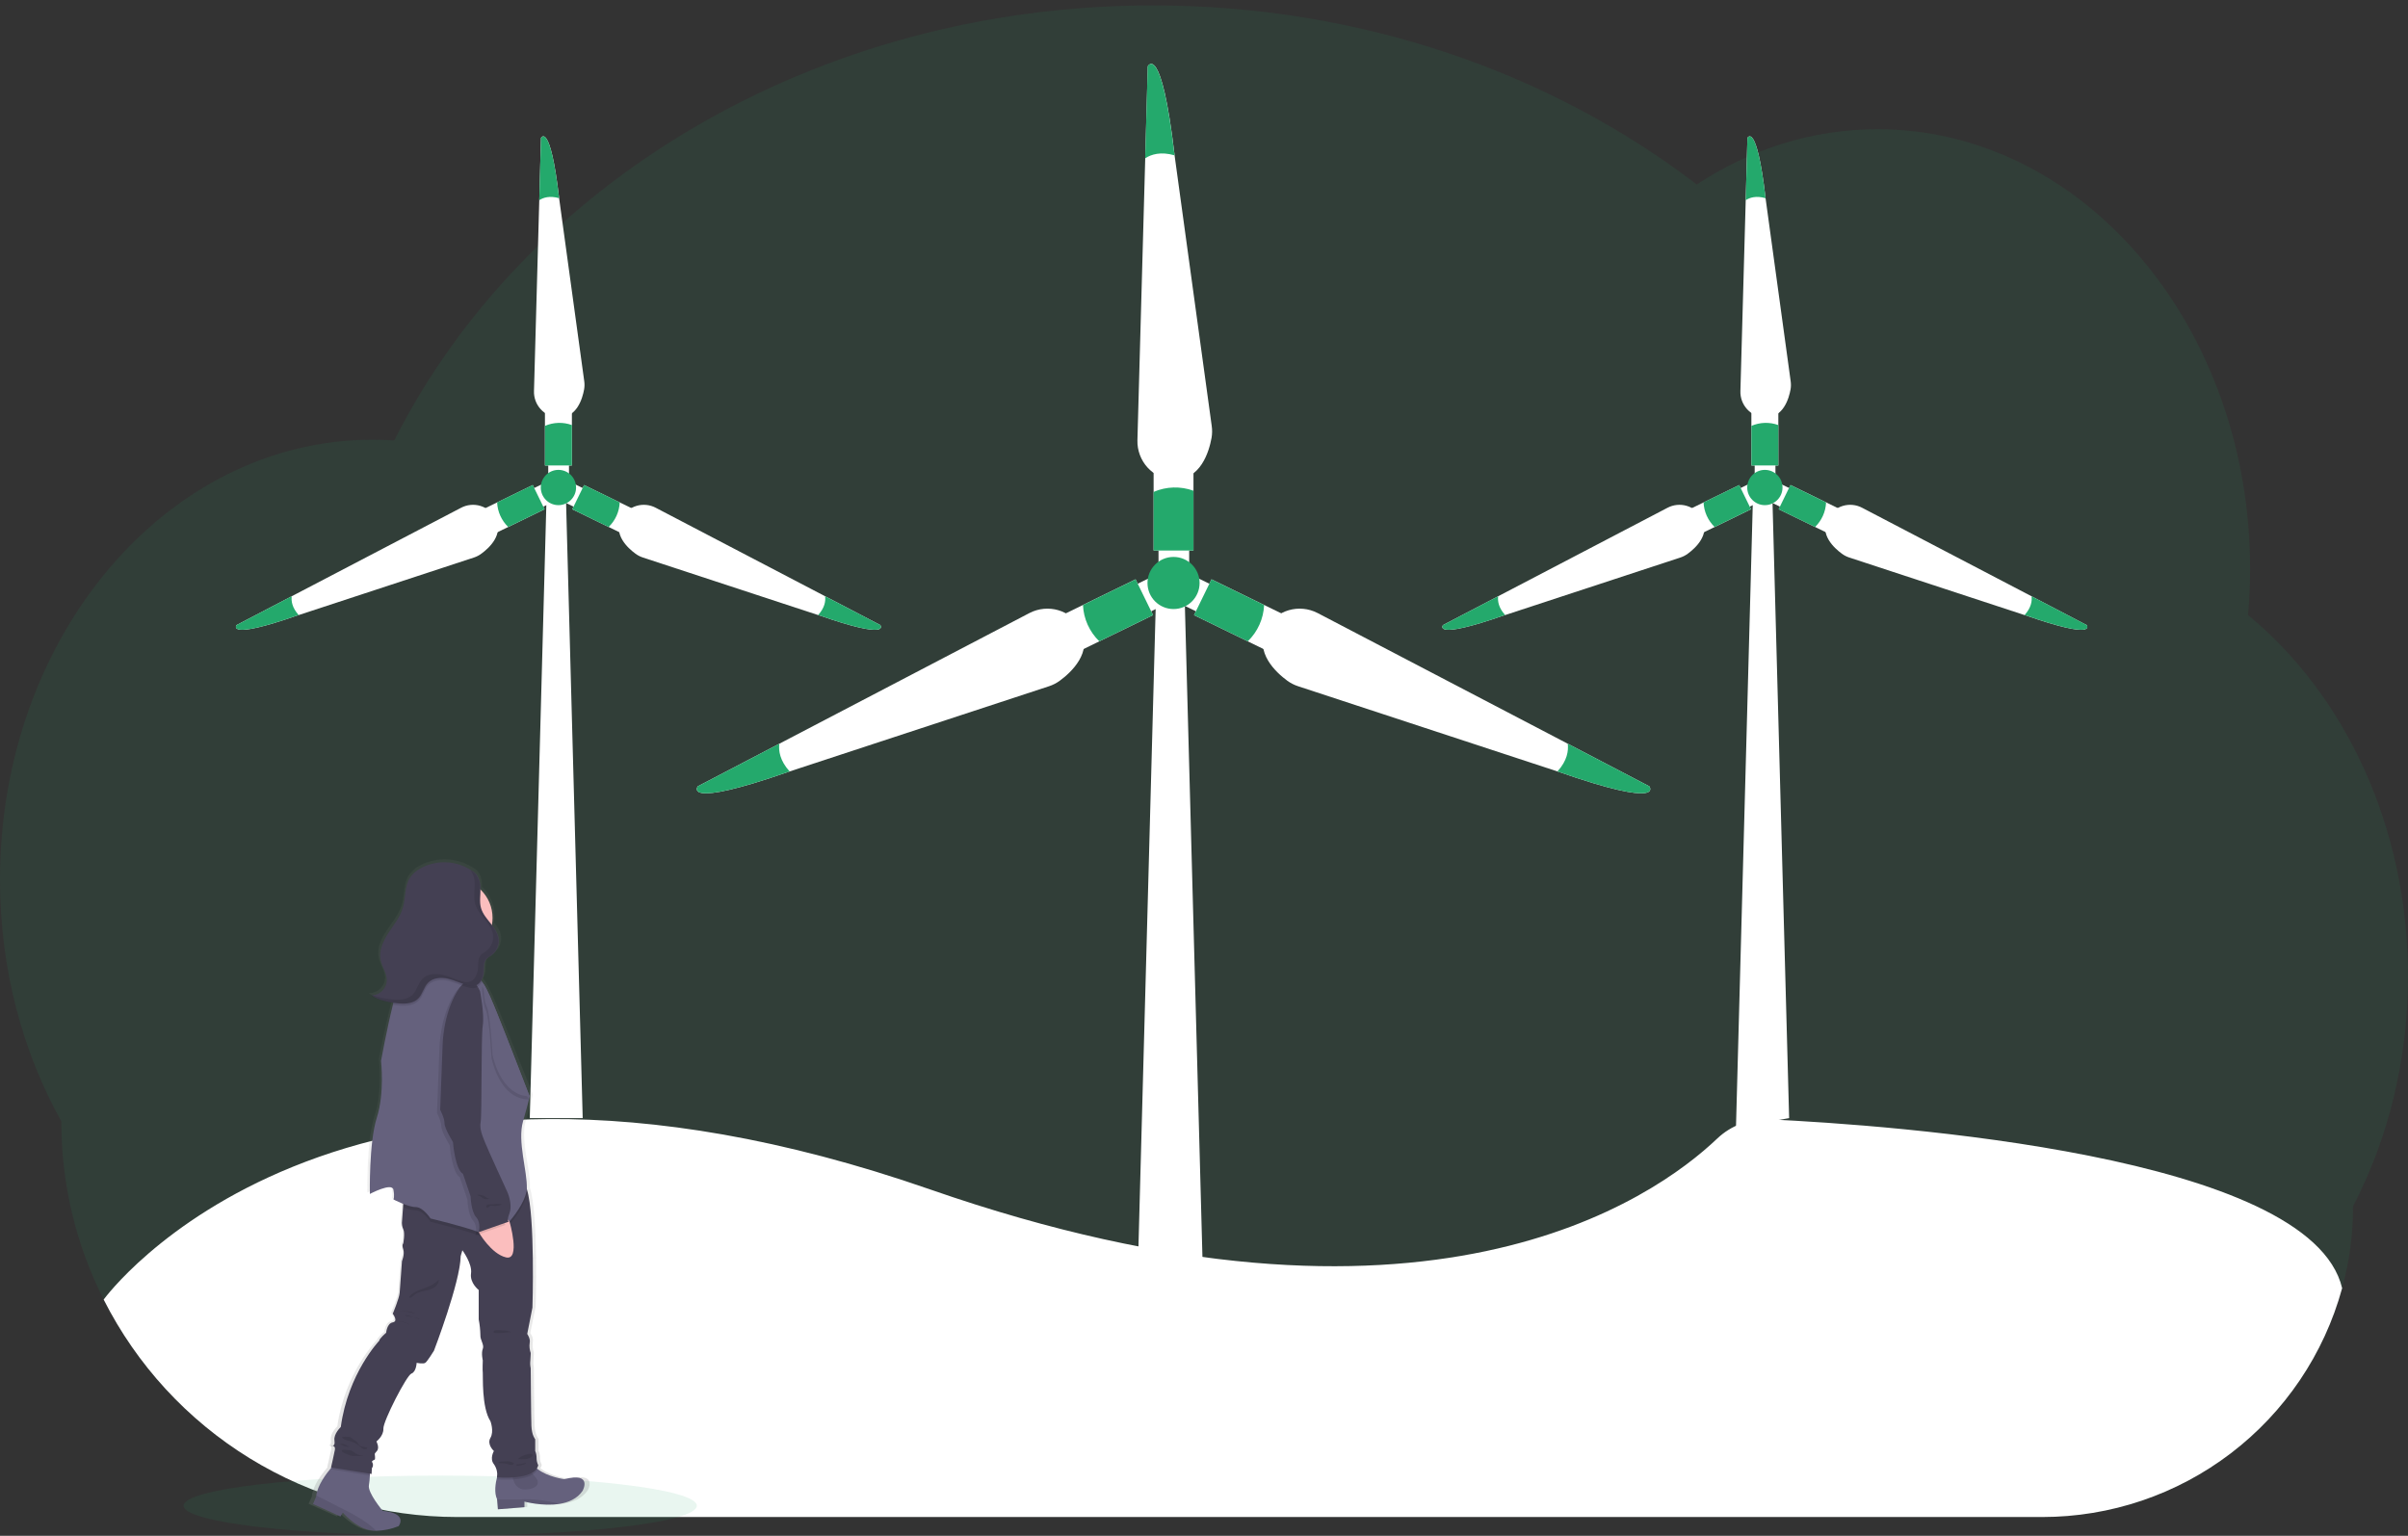 <svg width="406" height="259" viewBox="0 0 406 259" fill="none" xmlns="http://www.w3.org/2000/svg">
<rect x="0" y="0" width="406" height="259" fill="#333333" stroke="none"/>
<path opacity="0.1" d="M406 164.637C406.008 171.541 405.192 178.421 403.569 185.132C402.036 191.481 399.741 197.622 396.734 203.42C396.743 210.304 395.394 217.122 392.764 223.485C390.134 229.847 386.275 235.627 381.407 240.496C376.54 245.364 370.759 249.224 364.398 251.855C358.036 254.486 351.218 255.836 344.333 255.827H77.073C64.72 255.82 52.612 252.389 42.092 245.915C31.572 239.442 23.052 230.179 17.479 219.156C12.77 209.839 10.325 199.543 10.342 189.103C3.804 177.392 0 163.384 0 148.322C0 107.357 28.122 74.149 62.816 74.149C64.044 74.149 65.265 74.195 66.475 74.277C88.245 31.054 137.344 0.913 194.39 0.913C229.461 0.913 261.519 12.298 286.077 31.108C295.106 25.177 305.501 21.792 316.563 21.792C351.254 21.792 379.379 55.003 379.379 95.965C379.379 98.586 379.261 101.172 379.024 103.723C395.332 117.123 406 139.407 406 164.637Z" fill="#24A96C"/>
<path d="M204.274 73.84C203.855 76.14 202.439 80.995 197.865 80.874C194.373 80.786 191.682 77.737 191.775 74.245L193.091 26.689L193.521 11.18C193.521 11.18 195.785 6.889 198.039 26.125V26.196L204.299 71.807C204.399 72.482 204.391 73.168 204.274 73.84Z" fill="white"/>
<path d="M201.226 78.457H194.504V92.834H201.226V78.457Z" fill="white"/>
<path d="M200.501 89.42H195.331V95.73H200.501V89.42Z" fill="white"/>
<path d="M198.049 26.199C195.696 25.514 194.096 26.036 193.081 26.693L193.51 11.184C193.51 11.184 195.774 6.893 198.028 26.128L198.049 26.199Z" fill="#24A96C"/>
<path d="M201.226 82.755V92.835H194.504V82.954C196.637 82.031 199.042 81.96 201.226 82.755Z" fill="#24A96C"/>
<path d="M217.05 114.799C215.166 113.415 211.425 110.015 213.537 105.955C215.148 102.857 219.066 101.771 222.164 103.385L264.329 125.417L278.082 132.6C278.082 132.6 280.942 136.504 262.665 130.116L262.598 130.095L218.857 115.722C218.21 115.511 217.6 115.199 217.05 114.799Z" fill="white"/>
<path d="M204.265 97.695L201.319 103.737L214.24 110.039L217.187 103.998L204.265 97.695Z" fill="white"/>
<path d="M204.704 104.583L206.971 99.935L201.299 97.169L199.033 101.816L204.704 104.583Z" fill="white"/>
<path d="M262.598 130.091C264.244 128.274 264.479 126.606 264.33 125.417L278.082 132.6C278.082 132.6 280.942 136.504 262.665 130.116L262.598 130.091Z" fill="#24A96C"/>
<path d="M210.378 108.152L201.318 103.733L204.263 97.7L213.136 102.03C213.032 104.348 212.046 106.538 210.378 108.152Z" fill="#24A96C"/>
<path d="M178.679 114.799C180.563 113.415 184.304 110.015 182.192 105.955C180.581 102.857 176.663 101.771 173.565 103.385L131.4 125.417L117.648 132.6C117.648 132.6 114.787 136.504 133.064 130.116L133.132 130.095L176.873 115.725C177.52 115.513 178.129 115.201 178.679 114.799Z" fill="white"/>
<path d="M191.464 97.694L178.542 103.996L181.489 110.038L194.411 103.735L191.464 97.694Z" fill="white"/>
<path d="M196.696 101.815L194.429 97.167L188.758 99.933L191.025 104.581L196.696 101.815Z" fill="white"/>
<path d="M133.132 130.091C131.485 128.274 131.251 126.606 131.4 125.417L117.648 132.6C117.648 132.6 114.787 136.504 133.064 130.116L133.132 130.091Z" fill="#24A96C"/>
<path d="M185.351 108.152L194.412 103.733L191.466 97.7L182.594 102.03C182.697 104.348 183.684 106.538 185.351 108.152Z" fill="#24A96C"/>
<path d="M203.912 255.504H190.728L194.915 100.227H199.724L203.912 255.504Z" fill="white"/>
<path d="M197.865 102.708C200.291 102.708 202.258 100.741 202.258 98.314C202.258 95.888 200.291 93.92 197.865 93.92C195.438 93.92 193.471 95.888 193.471 98.314C193.471 100.741 195.438 102.708 197.865 102.708Z" fill="#24A96C"/>
<path d="M301.899 65.657C301.618 67.211 300.66 70.494 297.565 70.412C296.426 70.36 295.353 69.859 294.581 69.02C293.809 68.18 293.399 67.07 293.441 65.93L294.336 33.755L294.623 23.264C294.623 23.264 296.156 20.361 297.682 33.375V33.421L301.916 64.297C301.982 64.749 301.976 65.207 301.899 65.657Z" fill="white"/>
<path d="M299.836 68.776H295.29V78.504H299.836V68.776Z" fill="white"/>
<path d="M299.347 76.193H295.848V80.463H299.347V76.193Z" fill="white"/>
<path d="M297.69 33.425C296.096 32.964 295.014 33.315 294.336 33.759L294.623 23.268C294.623 23.268 296.157 20.365 297.683 33.379L297.69 33.425Z" fill="#24A96C"/>
<path d="M299.836 71.683V78.497H295.29V71.821C296.732 71.194 298.359 71.145 299.836 71.683Z" fill="#24A96C"/>
<path d="M310.533 93.363C309.259 92.43 306.725 90.13 308.155 87.383C308.702 86.381 309.622 85.636 310.716 85.311C311.81 84.985 312.988 85.105 313.993 85.644L342.52 100.55L351.821 105.408C351.821 105.408 353.759 108.059 341.395 103.726H341.349L311.754 94.005C311.315 93.857 310.903 93.64 310.533 93.363Z" fill="white"/>
<path d="M301.892 81.794L299.899 85.88L308.642 90.144L310.635 86.058L301.892 81.794Z" fill="white"/>
<path d="M302.192 86.456L303.726 83.311L299.889 81.439L298.355 84.584L302.192 86.456Z" fill="white"/>
<path d="M341.359 103.712C342.474 102.484 342.633 101.355 342.531 100.55L351.832 105.408C351.832 105.408 353.77 108.059 341.406 103.726L341.359 103.712Z" fill="#24A96C"/>
<path d="M306.029 88.87L299.886 85.879L301.877 81.794L307.886 84.722C307.819 86.291 307.155 87.775 306.029 88.87Z" fill="#24A96C"/>
<path d="M284.583 93.363C285.857 92.43 288.391 90.13 286.961 87.383C286.415 86.381 285.494 85.636 284.401 85.311C283.307 84.985 282.129 85.105 281.123 85.644L252.597 100.55L243.295 105.408C243.295 105.408 241.357 108.059 253.722 103.726H253.768L283.363 94.005C283.801 93.857 284.213 93.64 284.583 93.363Z" fill="white"/>
<path d="M293.237 81.796L284.494 86.06L286.487 90.146L295.23 85.882L293.237 81.796Z" fill="white"/>
<path d="M296.773 84.581L295.239 81.436L291.402 83.308L292.936 86.453L296.773 84.581Z" fill="white"/>
<path d="M253.768 103.712C252.654 102.484 252.494 101.355 252.597 100.55L243.295 105.408C243.295 105.408 241.357 108.059 253.722 103.726L253.768 103.712Z" fill="#24A96C"/>
<path d="M289.097 88.87L295.226 85.879L293.235 81.794L287.227 84.722C287.298 86.293 287.967 87.777 289.097 88.87Z" fill="#24A96C"/>
<path d="M301.657 188.56L292.693 190.136L295.567 83.508H298.822L301.657 188.56Z" fill="white"/>
<path d="M297.565 85.187C299.208 85.187 300.539 83.855 300.539 82.213C300.539 80.57 299.208 79.239 297.565 79.239C295.923 79.239 294.591 80.57 294.591 82.213C294.591 83.855 295.923 85.187 297.565 85.187Z" fill="#24A96C"/>
<path d="M98.487 65.657C98.207 67.211 97.248 70.494 94.154 70.412C93.015 70.36 91.942 69.859 91.171 69.019C90.399 68.18 89.99 67.069 90.033 65.93L90.924 33.755L91.212 23.264C91.212 23.264 92.745 20.361 94.271 33.375V33.421L98.508 64.297C98.571 64.749 98.564 65.207 98.487 65.657Z" fill="white"/>
<path d="M96.425 68.776H91.879V78.504H96.425V68.776Z" fill="white"/>
<path d="M95.935 76.193H92.436V80.463H95.935V76.193Z" fill="white"/>
<path d="M94.278 33.425C92.688 32.964 91.602 33.315 90.924 33.759L91.212 23.268C91.212 23.268 92.745 20.365 94.271 33.379L94.278 33.425Z" fill="#24A96C"/>
<path d="M96.425 71.683V78.497H91.879V71.821C93.321 71.194 94.948 71.145 96.425 71.683Z" fill="#24A96C"/>
<path d="M107.132 93.363C105.858 92.43 103.328 90.13 104.758 87.383C105.304 86.382 106.224 85.637 107.317 85.311C108.41 84.985 109.587 85.105 110.592 85.644L139.119 100.55L148.424 105.408C148.424 105.408 150.358 108.059 137.994 103.726H137.948L108.357 94.005C107.917 93.857 107.504 93.64 107.132 93.363Z" fill="white"/>
<path d="M98.482 81.795L96.489 85.881L105.232 90.145L107.225 86.059L98.482 81.795Z" fill="white"/>
<path d="M98.78 86.455L100.314 83.31L96.476 81.438L94.942 84.583L98.78 86.455Z" fill="white"/>
<path d="M137.948 103.712C139.062 102.484 139.222 101.355 139.119 100.55L148.424 105.408C148.424 105.408 150.358 108.059 137.994 103.726L137.948 103.712Z" fill="#24A96C"/>
<path d="M102.618 88.87L96.489 85.879L98.484 81.794L104.488 84.722C104.419 86.293 103.75 87.778 102.618 88.87Z" fill="#24A96C"/>
<path d="M81.171 93.363C82.449 92.43 84.98 90.13 83.549 87.383C83.003 86.381 82.082 85.636 80.989 85.311C79.895 84.985 78.717 85.105 77.711 85.644L49.185 100.55L39.883 105.408C39.883 105.408 37.945 108.059 50.31 103.726H50.356L79.951 94.005C80.389 93.857 80.801 93.64 81.171 93.363Z" fill="white"/>
<path d="M89.825 81.794L81.081 86.059L83.074 90.145L91.817 85.881L89.825 81.794Z" fill="white"/>
<path d="M93.364 84.584L91.83 81.439L87.993 83.31L89.527 86.455L93.364 84.584Z" fill="white"/>
<path d="M50.356 103.712C49.245 102.484 49.086 101.355 49.185 100.55L39.883 105.408C39.883 105.408 37.945 108.059 50.31 103.726L50.356 103.712Z" fill="#24A96C"/>
<path d="M85.686 88.87L91.815 85.879L89.824 81.794L83.815 84.722C83.888 86.292 84.557 87.776 85.686 88.87Z" fill="#24A96C"/>
<path d="M98.246 188.56H89.323L92.159 83.508H95.41L98.246 188.56Z" fill="white"/>
<path d="M94.154 85.187C95.796 85.187 97.128 83.855 97.128 82.213C97.128 80.57 95.796 79.239 94.154 79.239C92.511 79.239 91.18 80.57 91.18 82.213C91.18 83.855 92.511 85.187 94.154 85.187Z" fill="#24A96C"/>
<path d="M394.888 217.261C391.851 228.34 385.259 238.116 376.125 245.084C366.992 252.051 355.822 255.826 344.334 255.827H77.073C64.721 255.82 52.612 252.389 42.092 245.915C31.572 239.442 23.052 230.179 17.479 219.156C17.479 219.156 56.216 165.574 156.818 200.581C240.339 229.643 278.863 202.16 289.548 191.989C290.705 190.893 292.072 190.042 293.566 189.488C295.061 188.934 296.652 188.689 298.243 188.766C318.71 189.735 389.608 194.697 394.899 217.254L394.888 217.261Z" fill="white"/>
<path opacity="0.1" d="M74.219 259C98.116 259 117.488 256.726 117.488 253.922C117.488 251.117 98.116 248.843 74.219 248.843C50.322 248.843 30.95 251.117 30.95 253.922C30.95 256.726 50.322 259 74.219 259Z" fill="#24A96C"/>
<path d="M95.878 249.389C95.878 249.389 93.071 249.059 91.243 247.696L91.105 247.586C91.216 247.421 91.296 247.237 91.343 247.043C91.147 246.661 91.043 246.238 91.041 245.808C91.047 245.405 90.964 245.005 90.8 244.637V242.642C90.8 242.642 90.193 241.997 90.132 240.353C90.072 238.71 90.012 230.612 90.012 230.612C89.918 230.188 89.898 229.751 89.951 229.32C90.012 228.383 90.012 228.031 90.012 228.031C89.813 227.487 89.751 226.902 89.831 226.328C90.012 225.618 89.405 224.802 89.405 224.802L90.314 220.344C90.314 220.344 90.817 204.945 89.352 200.303V200.275C89.352 200.275 89.352 200.236 89.352 200.218C89.476 197.223 87.659 192.237 88.688 188.776C89.717 185.316 89.838 184.55 89.838 184.55C89.838 184.55 85.302 173.165 84.16 170.467C83.368 168.608 82.548 166.564 81.739 165.4C81.668 165.298 81.597 165.202 81.526 165.112C81.487 165.062 81.448 165.013 81.409 164.97C81.656 164.558 81.806 164.094 81.846 163.614C81.91 162.777 81.789 161.812 82.399 161.219C82.632 161.028 82.883 160.861 83.148 160.718C83.616 160.411 83.988 159.979 84.223 159.471C84.458 158.963 84.547 158.399 84.479 157.844C84.351 156.96 83.844 156.226 83.265 155.512C83.463 154.43 83.384 153.315 83.036 152.271C82.687 151.227 82.08 150.289 81.271 149.543C81.271 149.433 81.271 149.319 81.271 149.209C81.287 148.396 81.038 147.6 80.561 146.941L80.731 147.062C80.635 146.977 80.543 146.895 80.444 146.814C80.304 146.672 80.144 146.553 79.968 146.459C78.623 145.539 77.05 145.008 75.422 144.923C73.794 144.839 72.175 145.204 70.741 145.98C70.023 146.364 69.407 146.912 68.942 147.58C67.994 149.042 68.232 150.934 67.742 152.595C67.267 154.181 66.145 155.494 65.215 156.879C64.285 158.263 63.508 159.902 63.86 161.521C64.112 162.695 64.949 163.749 64.924 164.952C64.883 165.583 64.622 166.178 64.188 166.637C63.754 167.096 63.173 167.389 62.547 167.465H62.515C62.397 167.483 62.279 167.493 62.16 167.493C63.288 168.271 64.69 168.558 66.064 168.739C66.035 168.846 66.007 168.952 65.982 169.062C64.871 173.253 63.881 178.577 63.881 178.577C63.881 178.577 64.545 183.971 63.153 188.198C61.762 192.425 61.943 201.109 61.943 201.109C61.943 201.109 65.815 199.111 66.056 200.399C66.298 201.688 66.056 202.042 66.056 202.042C66.056 202.042 66.848 202.444 67.778 202.798L67.739 203.313L67.568 205.62C67.503 206.104 67.577 206.596 67.781 207.039C68.115 207.685 67.781 209.446 67.781 209.446C67.781 209.446 67.497 209.623 67.781 210.446C68.065 211.27 67.558 212.441 67.558 212.441C67.558 212.441 67.203 216.842 67.157 217.764C67.111 218.687 65.946 221.345 65.946 221.345C65.946 221.345 66.976 222.633 65.946 222.811C64.917 222.988 64.797 224.585 64.797 224.585C64.797 224.585 63.586 225.583 63.586 225.934C63.586 225.934 58.142 231.453 56.872 240.545C56.872 240.545 55.601 241.72 55.782 242.834C55.885 243.466 55.679 243.682 55.481 243.753C55.704 243.782 55.949 243.927 55.836 244.463C55.654 245.4 55.172 247.398 55.172 247.398H55.257C54.267 248.544 52.819 250.464 52.599 252.15C52.599 252.221 52.592 252.292 52.578 252.363L52.031 253.595L56.811 255.724L57.234 255.078C57.234 255.078 59.363 257.484 61.773 258.009C62.189 258.1 62.614 258.146 63.04 258.148C64.385 258.125 65.714 257.859 66.965 257.364C66.965 257.364 68.718 255.195 64.179 254.783C64.179 254.783 61.521 251.731 61.762 250.439C61.853 249.896 61.909 249.347 61.929 248.796C61.929 248.676 61.929 248.557 61.929 248.441L62.238 248.488L62.295 247.505C62.427 247.338 62.492 247.128 62.476 246.915C62.476 246.507 62.121 246.447 62.476 246.206C62.831 245.964 62.831 246.206 62.831 245.62C62.831 245.034 62.589 245.208 63.132 244.623C63.675 244.037 63.072 242.98 63.072 242.98C63.072 242.98 64.342 242.039 64.282 240.808C64.222 239.576 68.335 231.772 69.18 231.477C70.024 231.183 70.088 229.657 70.088 229.657C70.088 229.657 71.238 229.891 71.6 229.657C71.962 229.423 73.112 227.606 73.112 227.606C73.112 227.606 77.725 215.986 77.772 211.586L78.073 210.588C78.073 210.588 79.83 212.877 79.585 214.521C79.34 216.164 80.927 217.335 80.927 217.335V222.325C81.104 223.194 81.201 224.078 81.218 224.965C81.157 225.785 81.927 226.608 81.636 227.311C81.345 228.014 81.636 229.249 81.636 229.249C81.636 229.249 81.573 230.892 81.636 231.36C81.7 231.829 81.399 237.227 82.974 239.576C82.974 239.576 83.638 241.276 82.974 242.39C82.311 243.505 83.578 244.623 83.578 244.623C83.578 244.623 82.793 245.911 83.578 246.852C84.027 247.446 84.23 248.191 84.142 248.931C83.826 250.124 83.592 251.689 84.121 252.778V252.803L84.263 254.478L88.897 254.123V253.186C88.897 253.186 92.063 254.027 95.012 253.57C96.602 253.325 98.128 252.7 99.062 251.366C99.087 251.384 100.96 248.158 95.878 249.389Z" fill="url(#paint0_linear_7_179)"/>
<path d="M98.228 251.412C97.326 252.743 95.854 253.364 94.324 253.609C91.485 254.063 88.422 253.226 88.422 253.226V254.17L83.947 254.525L83.808 252.857V252.828C83.29 251.728 83.528 250.138 83.84 248.942C83.99 248.378 84.175 247.823 84.394 247.281C84.394 247.281 88.248 244.009 89.533 246.465C89.812 246.973 90.198 247.414 90.665 247.757C92.439 249.113 95.14 249.443 95.14 249.443C100.038 248.2 98.228 251.412 98.228 251.412Z" fill="#65617D"/>
<path opacity="0.1" d="M86.311 248.201C86.311 248.201 86.311 251.238 88.529 251.182C90.747 251.125 91.045 249.971 90.342 249.191C89.865 248.637 89.453 248.031 89.114 247.384L86.311 248.201Z" fill="black"/>
<path d="M67.21 257.364C66.002 257.857 64.714 258.122 63.409 258.145C62.998 258.142 62.587 258.097 62.185 258.01C59.85 257.481 57.806 255.085 57.806 255.085L57.397 255.731L52.784 253.627L53.305 252.395L53.327 252.186C53.54 250.507 54.938 248.594 55.896 247.452C56.418 246.831 56.812 246.44 56.812 246.44L62.362 247.256C62.362 247.256 62.384 247.966 62.362 248.832C62.344 249.381 62.289 249.927 62.199 250.468C61.968 251.753 64.534 254.791 64.534 254.791C68.903 255.21 67.21 257.364 67.21 257.364Z" fill="#65617D"/>
<path d="M56.109 243.8C56.015 243.831 55.915 243.839 55.818 243.821C55.913 243.797 56.011 243.79 56.109 243.8Z" fill="#444053"/>
<path opacity="0.1" d="M62.362 247.267C62.362 247.267 62.384 247.977 62.362 248.843L55.832 247.778C55.832 247.778 55.864 247.654 55.91 247.448C56.432 246.827 56.826 246.437 56.826 246.437L62.362 247.267Z" fill="black"/>
<path opacity="0.1" d="M90.654 247.743C89.668 250.025 83.798 249.485 83.798 249.485C83.827 249.301 83.838 249.114 83.83 248.928C83.98 248.363 84.165 247.809 84.383 247.267C84.383 247.267 88.238 243.995 89.522 246.451C89.801 246.959 90.188 247.4 90.654 247.743Z" fill="black"/>
<path d="M90.75 247.093C90.168 249.719 83.798 249.137 83.798 249.137C83.92 248.357 83.732 247.559 83.273 246.916C82.513 245.982 83.273 244.698 83.273 244.698C83.273 244.698 82.045 243.587 82.691 242.476C83.337 241.365 82.691 239.672 82.691 239.672C81.168 237.337 81.463 231.961 81.399 231.51C81.335 231.059 81.399 229.409 81.399 229.409C81.399 229.409 81.111 228.181 81.399 227.478C81.686 226.775 80.937 225.959 80.994 225.143C80.978 224.26 80.884 223.38 80.714 222.513V217.545C80.714 217.545 79.184 216.377 79.418 214.741C79.653 213.105 77.956 210.837 77.956 210.837L77.665 211.831C77.608 216.21 73.169 227.776 73.169 227.776C73.169 227.776 72.058 229.59 71.707 229.824C71.355 230.058 70.248 229.824 70.248 229.824C70.248 229.824 70.188 231.343 69.371 231.634C68.555 231.925 64.58 239.694 64.641 240.922C64.701 242.15 63.469 243.083 63.469 243.083C63.469 243.083 64.055 244.148 63.53 244.719C63.005 245.29 63.235 245.127 63.235 245.713C63.235 246.298 63.235 246.068 62.88 246.295C62.525 246.522 62.88 246.589 62.88 247.005C62.897 247.214 62.834 247.422 62.703 247.587L62.65 248.57L55.811 247.473C55.811 247.473 56.279 245.486 56.453 244.549C56.556 244.002 56.318 243.857 56.098 243.839C56.294 243.768 56.492 243.551 56.393 242.927C56.215 241.816 57.458 240.648 57.458 240.648C58.685 231.591 63.941 226.098 63.941 226.098C63.941 225.743 65.109 224.756 65.109 224.756C65.109 224.756 65.226 223.177 66.22 223.003C67.214 222.829 66.22 221.541 66.22 221.541C66.22 221.541 67.331 218.915 67.388 217.992C67.444 217.069 67.774 212.668 67.774 212.668C67.774 212.668 68.264 211.501 67.991 210.685C67.718 209.868 67.991 209.691 67.991 209.691C67.991 209.691 68.321 207.938 67.991 207.295C67.795 206.856 67.724 206.371 67.785 205.893L67.952 203.594L68.193 200.169C68.193 200.169 86.367 197.032 88.369 199.541C88.585 199.851 88.745 200.197 88.841 200.563C90.26 205.177 89.771 220.512 89.771 220.512L88.894 224.951C88.894 224.951 89.48 225.771 89.306 226.47C89.227 227.042 89.287 227.623 89.48 228.167C89.48 228.167 89.48 228.522 89.419 229.451C89.368 229.88 89.389 230.314 89.48 230.736C89.48 230.736 89.537 238.796 89.597 240.432C89.657 242.068 90.239 242.71 90.239 242.71V244.698C90.397 245.067 90.475 245.464 90.47 245.865C90.467 246.291 90.563 246.711 90.75 247.093Z" fill="#444053"/>
<path opacity="0.1" d="M63.409 258.152C62.998 258.149 62.587 258.104 62.185 258.017C59.85 257.488 57.806 255.092 57.806 255.092L57.397 255.738L52.784 253.634L53.305 252.395L53.327 252.186L58.096 254.617C58.096 254.617 61.904 256.441 63.409 258.152Z" fill="black"/>
<path opacity="0.1" d="M94.317 253.609C91.478 254.063 88.415 253.226 88.415 253.226V254.17L83.94 254.525L83.801 252.857C85.221 252.882 87.503 252.906 88.496 252.828C90.463 252.825 92.421 253.088 94.317 253.609Z" fill="black"/>
<path opacity="0.1" d="M58.394 242.295C58.628 242.274 58.863 242.304 59.083 242.384C59.313 242.521 59.532 242.678 59.736 242.852C59.889 242.934 60.034 243.03 60.169 243.139C60.339 243.306 60.41 243.555 60.581 243.721C60.893 244.03 61.407 243.959 61.823 244.108C61.869 244.108 61.919 244.147 61.926 244.194C61.933 244.24 61.894 244.279 61.855 244.307C61.752 244.366 61.636 244.396 61.517 244.396C61.399 244.396 61.283 244.366 61.18 244.307C60.974 244.19 60.785 244.047 60.616 243.881C60.292 243.593 59.921 243.363 59.519 243.2C58.969 242.983 58.011 242.923 57.663 242.384C57.827 242.259 58.181 242.298 58.394 242.295Z" fill="black"/>
<path opacity="0.1" d="M57.926 243.523C58.05 243.557 58.169 243.606 58.281 243.668L58.881 243.97C58.455 243.998 58.03 243.903 57.656 243.697C57.524 243.643 57.395 243.581 57.27 243.512C57.487 243.479 57.709 243.483 57.926 243.523Z" fill="black"/>
<path opacity="0.1" d="M58.717 244.545C58.848 244.54 58.979 244.55 59.108 244.577C59.334 244.656 59.543 244.777 59.725 244.932C60.163 245.286 60.71 245.475 61.273 245.468C61.162 245.52 61.039 245.541 60.918 245.528H59.661C59.335 245.55 59.009 245.474 58.724 245.312C58.511 245.209 57.631 244.957 57.624 244.662C57.617 244.368 58.505 244.545 58.717 244.545Z" fill="black"/>
<path opacity="0.1" d="M87.304 246.036C87.688 246.078 88.075 246.089 88.461 246.068C88.868 246.057 89.263 245.934 89.604 245.713C89.941 245.454 89.87 245.188 89.441 245.17C89.041 245.188 88.65 245.285 88.287 245.454C88.1 245.529 87.919 245.621 87.748 245.727C87.659 245.766 87.368 246.039 87.304 246.036Z" fill="black"/>
<path opacity="0.1" d="M88.703 246.674C88.667 246.816 88.518 246.894 88.383 246.948C88.053 247.073 87.706 247.149 87.354 247.175C87.265 247.175 87.017 247.175 87.049 247.036C87.081 246.898 87.45 246.94 87.538 246.93C87.932 246.871 88.321 246.785 88.703 246.674Z" fill="black"/>
<path opacity="0.1" d="M85.196 246.444C85.687 246.387 86.183 246.485 86.616 246.724C86.629 246.732 86.639 246.745 86.644 246.759C86.647 246.764 86.648 246.77 86.648 246.775C86.648 246.781 86.647 246.786 86.644 246.791C86.599 246.876 86.53 246.946 86.445 246.991C86.36 247.037 86.264 247.056 86.168 247.047C85.979 247.025 85.793 246.978 85.615 246.908C85.319 246.813 85.01 246.766 84.699 246.77C84.561 246.783 84.422 246.783 84.284 246.77C83.872 246.699 84.007 246.532 84.323 246.497C84.613 246.464 84.904 246.446 85.196 246.444Z" fill="black"/>
<path opacity="0.1" d="M69.148 223.489C68.562 223.079 67.868 222.852 67.153 222.836C67.877 222.791 68.591 223.025 69.148 223.489Z" fill="black"/>
<path opacity="0.1" d="M68.601 221.133C69.128 221.136 69.643 221.283 70.092 221.559L69.552 221.41C69.228 221.307 68.894 221.236 68.555 221.2C68.36 221.182 68.165 221.2 67.97 221.179C67.774 221.158 67.526 221.122 67.306 221.115C67.735 221.136 68.168 221.111 68.601 221.133Z" fill="black"/>
<path opacity="0.1" d="M70.358 222.254C70.521 222.286 70.713 222.357 70.748 222.524C70.748 222.424 69.591 222.098 69.449 222.052C69.212 221.967 68.449 221.633 68.275 221.864C68.945 222.045 69.669 222.112 70.358 222.254Z" fill="black"/>
<path opacity="0.1" d="M71.983 217.066C72.751 216.808 73.442 216.364 73.996 215.774C73.99 216.037 73.919 216.294 73.79 216.523C73.66 216.752 73.476 216.946 73.254 217.087C72.804 217.36 72.307 217.545 71.788 217.633C71.27 217.722 70.765 217.873 70.283 218.084C70.053 218.201 69.332 218.883 69.105 218.847C68.818 218.804 69.275 218.35 69.382 218.269C70.141 217.676 71.103 217.413 71.983 217.066Z" fill="black"/>
<path opacity="0.1" d="M86.296 224.642C86.048 224.557 83.031 225.143 83.216 224.557C83.329 224.202 84.309 224.33 84.554 224.341C85.146 224.358 85.733 224.459 86.296 224.642Z" fill="black"/>
<path d="M83.045 154.799C83.045 156.336 82.513 157.825 81.54 159.015C80.567 160.204 79.213 161.02 77.706 161.325C76.2 161.629 74.635 161.403 73.276 160.685C71.918 159.967 70.849 158.801 70.252 157.384C69.656 155.968 69.567 154.389 70.002 152.915C70.436 151.441 71.368 150.163 72.638 149.297C73.907 148.432 75.438 148.032 76.968 148.166C78.499 148.3 79.937 148.96 81.037 150.033C81.675 150.652 82.182 151.392 82.527 152.211C82.872 153.03 83.048 153.911 83.045 154.799Z" fill="#FBBEBE"/>
<path d="M79.827 157.543C79.827 157.543 77.665 163.853 78.893 165.137C80.121 166.422 70.071 167.181 70.071 167.181C70.071 167.181 74.276 159.647 73.868 157.777C73.46 155.906 79.827 157.543 79.827 157.543Z" stroke="#6C63FF" stroke-miterlimit="10"/>
<path opacity="0.1" d="M88.827 200.581C88.827 200.733 88.827 200.879 88.827 201.021C88.71 204.002 83.393 210.017 82.165 209.024C80.937 208.03 72.583 206.043 72.583 206.043C72.583 206.043 71.355 204.116 70.07 204.116C69.341 204.052 68.627 203.868 67.959 203.569L68.2 200.144C68.2 200.144 86.367 197.032 88.369 199.541C88.582 199.857 88.737 200.21 88.827 200.581Z" fill="black"/>
<path d="M88.823 200.478C88.763 201.972 87.404 204.225 85.902 205.979C84.401 207.732 82.776 208.974 82.162 208.463C81.713 208.17 81.225 207.939 80.714 207.778C77.949 206.759 72.583 205.482 72.583 205.482C72.583 205.482 71.355 203.555 70.07 203.555C68.786 203.555 66.334 202.27 66.334 202.27C66.334 202.27 66.568 201.915 66.334 200.634C66.099 199.353 62.362 201.344 62.362 201.344C62.362 201.344 62.185 192.698 63.53 188.489C64.875 184.28 64.24 178.907 64.24 178.907C64.24 178.907 65.201 173.612 66.245 169.428C66.873 166.919 67.533 164.814 68.037 164.481C69.382 163.604 76.391 164.481 76.391 164.481C76.391 164.481 79.312 164.537 80.423 164.836C80.768 164.97 81.062 165.21 81.264 165.521C81.331 165.613 81.402 165.709 81.47 165.812C82.251 166.983 83.046 169.006 83.808 170.855C84.919 173.541 89.302 184.873 89.302 184.873C89.302 184.873 89.185 185.632 88.192 189.078C87.198 192.524 88.94 197.5 88.823 200.478Z" fill="#65617D"/>
<path d="M83.798 203.924L85.903 205.975C85.903 205.975 87.83 212.626 85.317 212.044C82.804 211.462 80.703 207.785 80.703 207.785L83.798 203.924Z" fill="#FBBEBE"/>
<path opacity="0.1" d="M89.114 185.405C84.146 185.348 82.864 178.396 82.864 178.396C82.864 178.396 82.51 171.504 81.871 170.233C81.516 169.524 81.356 167.777 81.285 166.358C82.066 167.529 82.857 169.552 83.624 171.401C84.735 174.073 89.114 185.405 89.114 185.405Z" fill="black"/>
<path d="M89.291 184.88C84.323 184.824 83.045 177.868 83.045 177.868C83.045 177.868 82.691 170.976 82.052 169.705C81.697 168.995 81.537 167.249 81.466 165.83C82.247 167.001 83.042 169.024 83.805 170.873C84.909 173.549 89.291 184.88 89.291 184.88Z" fill="#65617D"/>
<path opacity="0.1" d="M80.398 167.731C80.398 167.731 78.936 163.76 76.54 167.731C74.145 171.703 74.088 176.728 74.088 176.728L73.68 187.708C73.68 187.708 74.439 189.171 74.411 189.987C74.382 190.803 75.83 193.142 75.83 193.142C75.83 193.142 76.185 197.755 77.523 198.515L78.808 202.312C78.808 202.312 78.868 204.825 79.745 205.819C80.621 206.812 80.16 208.346 80.16 208.346L85.352 206.528C85.352 206.528 84.767 206.738 85.352 205.169C85.938 203.601 84.997 201.553 84.997 201.553C84.997 201.553 81.668 194.309 81.26 193.259C80.852 192.208 80.266 190.98 80.501 189.753C80.735 188.525 80.547 175.5 80.856 173.516C81.164 171.532 80.398 167.731 80.398 167.731Z" fill="black"/>
<path d="M80.937 167.181C80.937 167.181 79.475 163.21 77.08 167.181C74.684 171.153 74.627 176.178 74.627 176.178L74.219 187.158C74.219 187.158 74.979 188.62 74.95 189.437C74.922 190.253 76.37 192.592 76.37 192.592C76.37 192.592 76.725 197.205 78.063 197.965L79.347 201.762C79.347 201.762 79.408 204.275 80.284 205.269C81.161 206.262 80.703 207.795 80.703 207.795L85.892 205.975C85.892 205.975 85.306 206.188 85.892 204.619C86.477 203.051 85.537 201.003 85.537 201.003C85.537 201.003 82.208 193.759 81.8 192.709C81.392 191.658 80.806 190.43 81.04 189.203C81.275 187.975 81.09 174.95 81.395 172.963C81.7 170.975 80.937 167.181 80.937 167.181Z" fill="#444053"/>
<path opacity="0.1" d="M81.037 201.532C81.258 201.558 81.473 201.621 81.672 201.72C81.832 201.805 81.97 201.929 82.126 202.018C82.31 202.121 82.516 202.177 82.726 202.181C82.492 202.181 82.258 202.206 82.016 202.209C81.871 202.217 81.726 202.199 81.587 202.156C81.459 202.092 81.34 202.012 81.232 201.918C81.09 201.812 80.933 201.726 80.767 201.663C80.643 201.61 80.508 201.592 80.455 201.464C80.65 201.471 80.845 201.493 81.037 201.532Z" fill="black"/>
<path opacity="0.1" d="M83.013 203.1C83.234 203.1 83.454 203.051 83.677 203.036C83.999 203.025 84.32 203.041 84.639 203.086C84.169 203.321 83.642 203.415 83.12 203.356C82.97 203.317 82.812 203.317 82.662 203.356C82.499 203.423 82.027 203.959 81.984 203.484C81.942 203.008 82.744 203.111 83.013 203.1Z" fill="black"/>
<path opacity="0.1" d="M80.327 147.79L79.497 147.173C79.588 147.204 79.675 147.243 79.759 147.29C79.936 147.388 80.097 147.514 80.235 147.662C80.327 147.74 80.419 147.826 80.508 147.907L80.327 147.79Z" fill="black"/>
<path opacity="0.1" d="M81.271 165.528C81.119 165.876 80.873 166.176 80.561 166.393C80.375 166.521 80.161 166.604 79.937 166.635C79.618 166.664 79.298 166.63 78.993 166.535C78.605 166.437 78.222 166.318 77.846 166.181C77.112 165.878 76.359 165.622 75.593 165.414C74.425 165.148 73.066 165.244 72.228 166.095C71.494 166.844 71.313 168.008 70.578 168.757C69.595 169.758 67.984 169.698 66.589 169.502L66.263 169.456C66.891 166.947 67.551 164.843 68.055 164.509C69.4 163.632 76.409 164.509 76.409 164.509C76.409 164.509 79.33 164.566 80.441 164.864C80.779 164.995 81.069 165.227 81.271 165.528Z" fill="black"/>
<path opacity="0.1" d="M69.723 154.799C69.723 153.489 70.109 152.209 70.833 151.117C71.557 150.026 72.587 149.172 73.794 148.664C75.001 148.155 76.332 148.013 77.618 148.257C78.906 148.501 80.092 149.118 81.03 150.033C81.051 151.193 80.799 152.382 81.125 153.5C81.427 154.54 82.19 155.378 82.879 156.244C82.522 157.843 81.587 159.255 80.254 160.209C78.921 161.163 77.283 161.591 75.654 161.412C74.025 161.233 72.519 160.46 71.424 159.24C70.33 158.019 69.724 156.438 69.723 154.799Z" fill="black"/>
<path d="M80.49 147.559C79.198 146.388 77.57 145.653 75.837 145.458C74.104 145.263 72.354 145.618 70.834 146.473C70.135 146.858 69.539 147.405 69.094 148.067C68.179 149.525 68.413 151.406 67.934 153.06C67.48 154.639 66.394 155.945 65.496 157.319C64.598 158.692 63.849 160.332 64.186 161.933C64.431 163.104 65.251 164.154 65.223 165.35C65.19 166.016 64.908 166.645 64.432 167.112C63.957 167.579 63.323 167.849 62.657 167.87C63.785 168.668 65.194 168.935 66.561 169.13C67.927 169.325 69.563 169.385 70.55 168.381C71.284 167.636 71.465 166.468 72.2 165.723C73.037 164.868 74.397 164.772 75.564 165.041C76.732 165.311 77.807 165.875 78.964 166.177C79.27 166.269 79.59 166.301 79.908 166.273C80.905 166.138 81.484 165.031 81.562 164.03C81.626 163.196 81.505 162.234 82.098 161.645C82.318 161.456 82.556 161.288 82.808 161.145C83.263 160.831 83.623 160.398 83.848 159.894C84.074 159.389 84.157 158.833 84.089 158.284C83.816 156.304 81.672 155.069 81.111 153.149C80.785 152.035 81.037 150.846 81.016 149.685C80.994 148.525 80.558 147.201 79.465 146.81" fill="#444053"/>
<path opacity="0.1" d="M83.996 158.295C83.72 156.314 81.576 155.079 81.015 153.159C80.689 152.045 80.941 150.856 80.923 149.696C80.932 148.887 80.684 148.096 80.213 147.438L80.376 147.559C80.289 147.474 80.197 147.392 80.1 147.314C79.966 147.173 79.812 147.053 79.642 146.959C79.543 146.885 79.44 146.817 79.34 146.75L79.5 146.896L79.337 146.775C79.808 147.432 80.056 148.223 80.046 149.032C80.046 150.189 79.812 151.381 80.139 152.496C80.7 154.416 82.843 155.651 83.12 157.631C83.187 158.18 83.103 158.736 82.877 159.241C82.65 159.745 82.29 160.177 81.835 160.492C81.583 160.635 81.345 160.802 81.125 160.992C80.536 161.581 80.653 162.543 80.59 163.377C80.511 164.378 79.933 165.485 78.939 165.62C78.62 165.648 78.299 165.616 77.992 165.524C76.835 165.222 75.759 164.654 74.592 164.388C73.424 164.122 72.068 164.214 71.227 165.07C70.493 165.815 70.312 166.979 69.577 167.728C68.594 168.732 66.983 168.668 65.592 168.477C64.677 168.372 63.777 168.165 62.909 167.859C62.791 167.878 62.673 167.887 62.554 167.888C63.682 168.686 65.091 168.952 66.458 169.147C67.824 169.343 69.46 169.403 70.443 168.399C71.178 167.653 71.359 166.486 72.093 165.74C72.934 164.885 74.294 164.789 75.458 165.059C76.622 165.329 77.701 165.893 78.858 166.195C79.165 166.286 79.486 166.319 79.805 166.291C80.799 166.156 81.377 165.048 81.455 164.048C81.519 163.214 81.402 162.252 81.991 161.663C82.212 161.474 82.45 161.307 82.701 161.162C83.159 160.849 83.523 160.416 83.751 159.91C83.98 159.404 84.064 158.846 83.996 158.295Z" fill="black"/>
<defs>
<linearGradient id="paint0_linear_7_179" x1="75.724" y1="258.151" x2="75.724" y2="144.897" gradientUnits="userSpaceOnUse">
<stop stop-color="#808080" stop-opacity="0.25"/>
<stop offset="0.54" stop-color="#808080" stop-opacity="0.12"/>
<stop offset="1" stop-color="#808080" stop-opacity="0.1"/>
</linearGradient>
</defs>
</svg>
